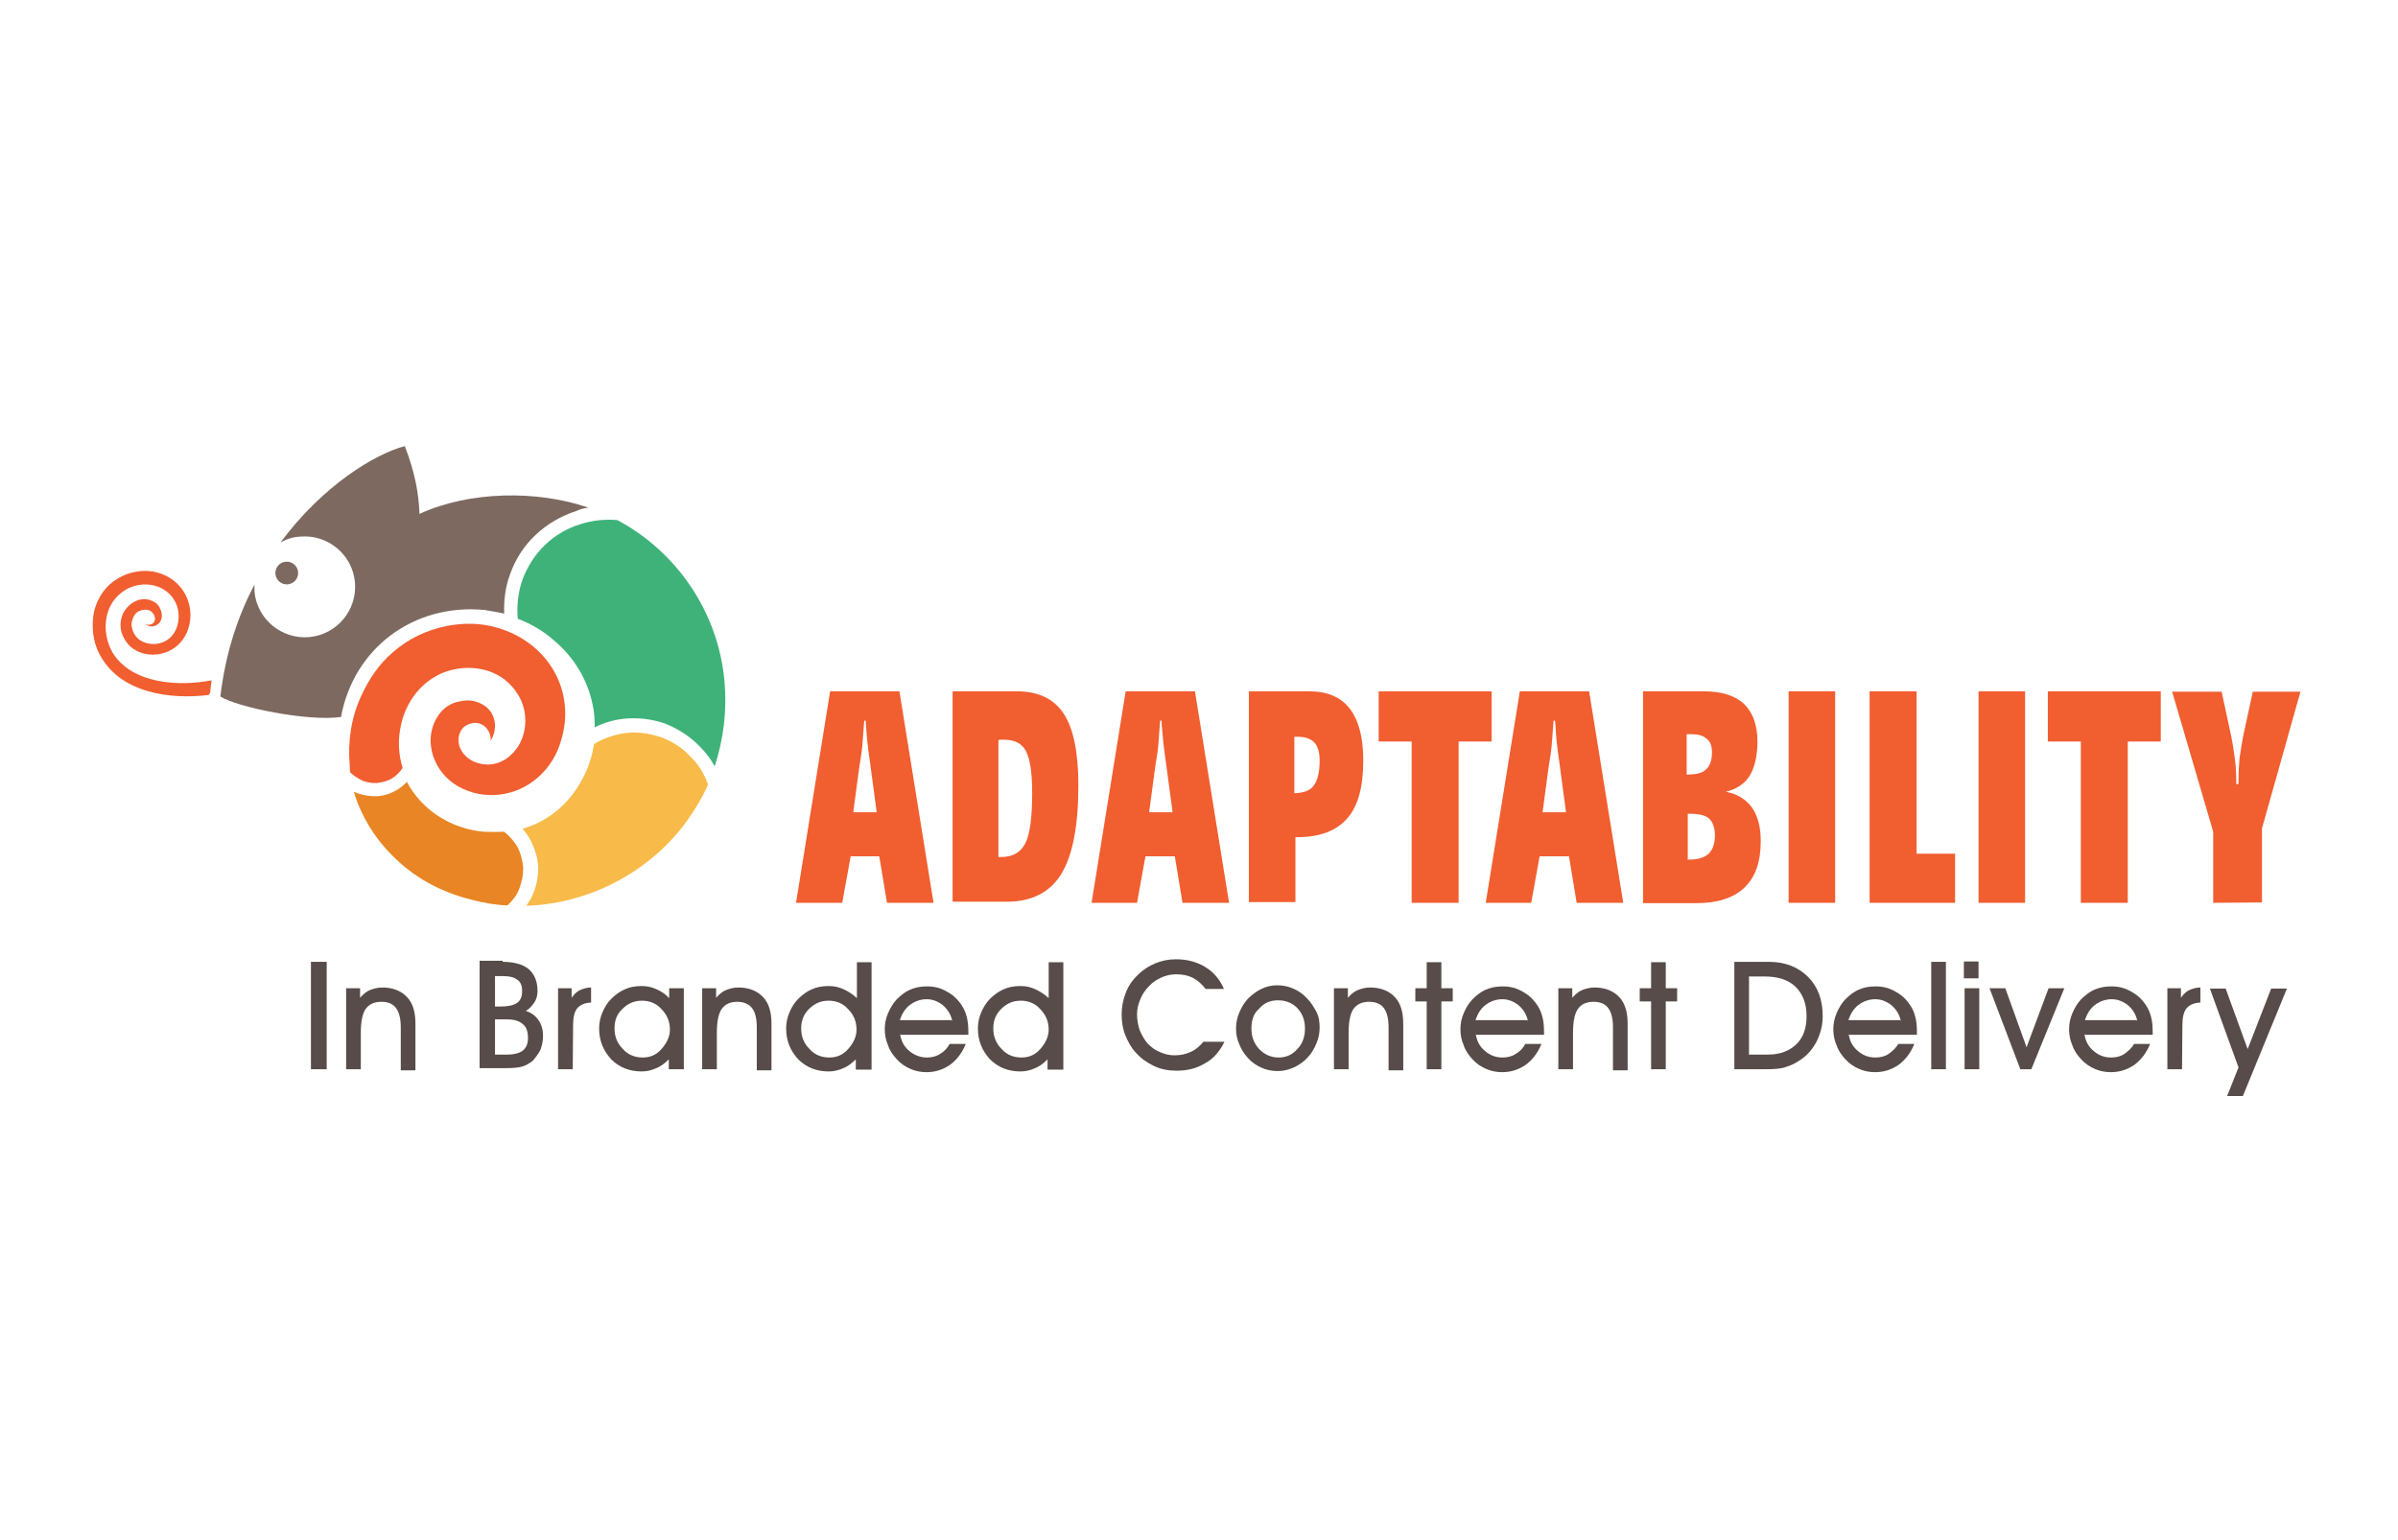<?xml version="1.0" encoding="utf-8"?>
<!-- Generator: Adobe Illustrator 21.0.0, SVG Export Plug-In . SVG Version: 6.00 Build 0)  -->
<svg version="1.1" id="Layer_1" xmlns="http://www.w3.org/2000/svg" xmlns:xlink="http://www.w3.org/1999/xlink" x="0px" y="0px"
	 viewBox="0 0 654 420" style="enable-background:new 0 0 654 420;" xml:space="preserve">
<style type="text/css">
	.st0{fill:#F15E30;}
	.st1{fill:#574C49;}
	.st2{fill:#E98524;}
	.st3{fill:#F8BA48;}
	.st4{fill:#3FB279;}
	.st5{fill:#7D6960;}
</style>
<g id="text">
	<g>
		<path class="st0" d="M217.1,246.3l9.3-57.7h18.9l9.3,57.7h-12.7l-2.1-12.7h-7.8l-2.3,12.7H217.1z M236.1,196.6h-0.4
			c-0.1,1.7-0.3,3.6-0.4,5.3c-0.1,1.9-0.4,4.1-0.9,7l-1.7,12.7h6.4l-1.7-12.7c-0.4-2.7-0.7-5.1-0.9-7
			C236.3,200,236.2,198.3,236.1,196.6z"/>
		<path class="st0" d="M259.8,246.3v-57.7h17.5c5.8,0,10.1,2,12.8,6.1s4,10.7,4,19.6c0,11.1-1.6,19.2-4.7,24.2s-8.1,7.5-14.8,7.5
			h-14.8V246.3z M272.5,233.8h0.6c3.1,0,5.3-1.3,6.5-3.7c1.3-2.4,1.9-7.1,1.9-13.8c0-5.6-0.6-9.3-1.7-11.4c-1.1-2.1-3.1-3.1-6-3.1
			c-0.3,0-0.6,0-0.9,0c-0.1,0-0.3,0-0.6,0.1v31.9H272.5z"/>
		<path class="st0" d="M297.7,246.3l9.3-57.7h18.9l9.3,57.7h-12.7l-2.1-12.7h-8l-2.3,12.7H297.7z M316.8,196.6h-0.4
			c-0.1,1.7-0.3,3.6-0.4,5.3c-0.1,1.9-0.4,4.1-0.9,7l-1.7,12.7h6.4l-1.7-12.7c-0.4-2.7-0.7-5.1-0.9-7
			C317.1,200,316.8,198.3,316.8,196.6z"/>
		<path class="st0" d="M340.6,246.3v-57.7h16.4c5,0,8.7,1.6,11.1,4.7c2.4,3.1,3.7,7.8,3.7,14.1c0,7.3-1.4,12.5-4.4,15.9
			s-7.5,5.1-13.8,5.1h-0.3v17.7h-12.7V246.3z M353,216.4c2.6-0.1,4.3-0.7,5.3-2.1c1-1.3,1.6-3.6,1.6-6.7c0-2.3-0.4-3.8-1.4-5
			c-1-1-2.4-1.6-4.6-1.6H353V216.4z"/>
		<path class="st0" d="M385,246.3v-44h-9v-13.7h30.8v13.7h-9v44H385z"/>
		<path class="st0" d="M405.2,246.3l9.3-57.7h18.9l9.3,57.7H430l-2.1-12.7h-8l-2.3,12.7H405.2z M424.1,196.6h-0.4
			c-0.1,1.7-0.3,3.6-0.4,5.3c-0.1,1.9-0.4,4.1-0.9,7l-1.7,12.7h6.4l-1.7-12.7c-0.4-2.7-0.7-5.1-0.9-7S424.3,198.3,424.1,196.6z"/>
		<path class="st0" d="M448.1,246.3v-57.7h16.5c4.8,0,8.5,1.1,11,3.4c2.4,2.3,3.7,5.7,3.7,10.3c0,3.8-0.7,7-2.1,9.3
			c-1.4,2.3-3.7,3.7-6.5,4.4c3.1,0.6,5.4,2,7.1,4.3c1.6,2.3,2.4,5.3,2.4,9.1c0,5.7-1.4,9.8-4.4,12.7s-7.4,4.3-13.4,4.3H448.1z
			 M460.2,211.3c2.4,0,4.1-0.4,5.1-1.4c1-0.9,1.6-2.4,1.6-4.6c0-1.7-0.4-3-1.4-3.7c-0.9-0.9-2.3-1.3-4.3-1.3c-0.1,0-0.3,0-0.6,0
			c-0.3,0-0.4,0-0.6,0v11H460.2z M460.2,234.5h0.7c2.3,0,4-0.6,5.1-1.6c1.1-1.1,1.7-2.7,1.7-5c0-2.1-0.6-3.7-1.6-4.6
			c-1-0.9-2.8-1.3-5.4-1.3h-0.4v12.4H460.2z"/>
		<path class="st0" d="M487.8,246.3v-57.7h12.7v57.7H487.8z"/>
		<path class="st0" d="M509.9,246.3v-57.7h12.8v44.3h10.5v13.4H509.9z"/>
		<path class="st0" d="M539.6,246.3v-57.7h12.7v57.7H539.6z"/>
		<path class="st0" d="M567.5,246.3v-44h-9v-13.7h30.8v13.7h-9v44H567.5z"/>
		<path class="st0" d="M603.6,246.3v-19.4l-11.2-38.2h13.5l2.6,12.1c0.4,1.9,0.7,4,1,6.1c0.3,2.1,0.4,4.6,0.4,7h0.6v-1.1
			c0-2.1,0.1-4.1,0.3-6.1c0.3-2,0.6-4,1-6l2.6-12h13l-10.5,37.3v20.2L603.6,246.3L603.6,246.3z"/>
		<path class="st1" d="M89.1,291.7h-4.3v-29.3h4.3V291.7z"/>
		<path class="st1" d="M98.4,291.7h-4v-22.1h3.8v2.6c0.9-1,1.7-1.7,2.7-2.1c1-0.4,2.1-0.7,3.4-0.7c2.8,0,5.1,0.9,6.7,2.6
			s2.3,4.1,2.3,7.3v12.7h-4v-11.7c0-2.3-0.4-4.1-1.3-5.3s-2.3-1.7-4-1.7c-2,0-3.4,0.7-4.3,2c-0.9,1.3-1.3,3.6-1.3,6.5v10H98.4z"/>
		<path class="st1" d="M137.1,262.4c3.1,0,5.6,0.7,7.1,2c1.6,1.4,2.4,3.4,2.4,6c0,1.1-0.3,2.3-0.9,3.1c-0.6,0.9-1.3,1.7-2.3,2.3
			c1.4,0.4,2.6,1.3,3.4,2.4c0.9,1.3,1.3,2.7,1.3,4.4c0,1.4-0.3,2.7-0.7,3.8c-0.6,1.1-1.3,2.1-2.1,3c-0.9,0.7-1.9,1.3-3,1.6
			c-1.1,0.3-2.7,0.4-4.7,0.4h-6.8v-29.3h6.3V262.4z M135,287.7h3.3c2,0,3.4-0.4,4.3-1.1c0.9-0.7,1.4-1.9,1.4-3.4
			c0-1.7-0.4-3-1.4-3.8c-1-0.9-2.4-1.3-4.3-1.3H135V287.7z M135,274.6h1.3c2.1,0,3.7-0.3,4.7-1c1-0.7,1.4-1.7,1.4-3.3
			c0-1.4-0.4-2.4-1.3-3c-0.9-0.7-2.1-1-3.8-1H135C135,266.4,135,274.6,135,274.6z"/>
		<path class="st1" d="M156.2,291.7h-4v-22.1h3.7v2.6c0.7-1,1.4-1.7,2.3-2.1c0.9-0.4,1.9-0.7,3-0.7v4.1c-1.9,0.1-3,0.7-3.8,1.6
			c-0.7,0.9-1.1,2.4-1.1,4.4L156.2,291.7L156.2,291.7z"/>
		<path class="st1" d="M182.4,291.7V289c-1,1-2.1,1.9-3.4,2.4c-1.3,0.6-2.6,0.9-4,0.9c-3.3,0-6.1-1.1-8.3-3.3
			c-2.1-2.3-3.3-5-3.3-8.4c0-1.6,0.3-3,0.9-4.4c0.6-1.4,1.3-2.6,2.4-3.7c1.1-1.1,2.3-2,3.7-2.6c1.3-0.6,2.8-0.9,4.6-0.9
			c1.6,0,2.8,0.3,4.1,0.9c1.3,0.6,2.4,1.3,3.4,2.4v-2.7h4v22.1H182.4z M167.6,280.5c0,2.3,0.7,4.1,2.3,5.7c1.4,1.6,3.3,2.3,5.4,2.3
			c2,0,3.7-0.7,5.1-2.3c1.4-1.6,2.3-3.3,2.3-5.3c0-2.1-0.7-4-2.3-5.6c-1.4-1.6-3.3-2.3-5.3-2.3c-2.1,0-3.8,0.7-5.4,2.3
			C168.3,276.6,167.6,278.3,167.6,280.5z"/>
		<path class="st1" d="M195.5,291.7h-4v-22.1h3.8v2.6c0.9-1,1.7-1.7,2.7-2.1s2.1-0.7,3.4-0.7c2.8,0,5.1,0.9,6.7,2.6
			c1.6,1.7,2.3,4.1,2.3,7.3v12.7h-4v-11.7c0-2.3-0.4-4.1-1.3-5.3c-0.9-1.1-2.3-1.7-4-1.7c-2,0-3.4,0.7-4.3,2
			c-0.9,1.3-1.3,3.6-1.3,6.5v10H195.5z"/>
		<path class="st1" d="M233.4,291.7V289c-1,1-2.1,1.9-3.4,2.4c-1.3,0.6-2.6,0.9-4,0.9c-3.3,0-6.1-1.1-8.3-3.3
			c-2.1-2.3-3.3-5-3.3-8.4c0-1.6,0.3-3,0.9-4.4c0.6-1.4,1.3-2.6,2.4-3.7c1.1-1.1,2.3-2,3.7-2.6c1.3-0.6,2.8-0.9,4.6-0.9
			c1.6,0,2.8,0.3,4.1,0.9s2.4,1.3,3.6,2.4v-9.8h4v29.3h-4.3V291.7z M218.5,280.5c0,2.3,0.7,4.1,2.3,5.7c1.4,1.6,3.3,2.3,5.4,2.3
			c2,0,3.7-0.7,5.1-2.3c1.4-1.6,2.3-3.3,2.3-5.3c0-2.1-0.7-4-2.3-5.6c-1.4-1.6-3.3-2.3-5.3-2.3c-2.1,0-3.8,0.7-5.4,2.3
			C219.3,276.6,218.5,278.3,218.5,280.5z"/>
		<path class="st1" d="M245.5,282.2c0.3,1.9,1.1,3.4,2.6,4.6c1.3,1.1,3,1.7,4.7,1.7c1.3,0,2.6-0.3,3.6-1c1.1-0.6,2-1.6,2.6-2.7h4.4
			c-1,2.4-2.4,4.3-4.3,5.7c-1.9,1.3-4,2-6.4,2c-1.6,0-3.1-0.3-4.4-0.9c-1.4-0.6-2.6-1.4-3.7-2.6c-1-1.1-1.9-2.3-2.4-3.8
			c-0.6-1.4-0.9-2.8-0.9-4.4c0-1.6,0.3-3,0.9-4.4c0.6-1.4,1.3-2.6,2.3-3.7c1.1-1.1,2.3-2.1,3.7-2.7c1.4-0.6,2.8-0.9,4.6-0.9
			c2,0,3.7,0.4,5.4,1.4c1.7,0.9,3,2.1,4.1,3.8c0.7,1,1.1,2.1,1.4,3.3c0.3,1.1,0.4,2.6,0.4,4.1v0.6h-18.5V282.2z M259.7,278.5
			c-0.4-1.9-1.4-3.3-2.6-4.3c-1.3-1-2.7-1.6-4.4-1.6c-1.7,0-3.3,0.6-4.6,1.6c-1.3,1-2.1,2.4-2.7,4.1h14.2V278.5z"/>
		<path class="st1" d="M285.7,291.7V289c-1,1-2.1,1.9-3.4,2.4c-1.3,0.6-2.6,0.9-4,0.9c-3.3,0-6.1-1.1-8.3-3.3
			c-2.1-2.3-3.3-5-3.3-8.4c0-1.6,0.3-3,0.9-4.4c0.6-1.4,1.3-2.6,2.4-3.7c1.1-1.1,2.3-2,3.7-2.6c1.3-0.6,2.8-0.9,4.6-0.9
			c1.6,0,2.8,0.3,4.1,0.9c1.3,0.6,2.4,1.3,3.6,2.4v-9.8h4v29.3h-4.3V291.7z M270.9,280.5c0,2.3,0.7,4.1,2.3,5.7
			c1.4,1.6,3.3,2.3,5.4,2.3c2,0,3.7-0.7,5.1-2.3c1.4-1.6,2.3-3.3,2.3-5.3c0-2.1-0.7-4-2.3-5.6c-1.4-1.6-3.3-2.3-5.3-2.3
			c-2.1,0-3.8,0.7-5.4,2.3C271.7,276.6,270.9,278.3,270.9,280.5z"/>
		<path class="st1" d="M333.9,284.3c-1.3,2.6-3,4.6-5.3,5.8c-2.3,1.4-4.8,2-7.8,2c-2.1,0-4.3-0.4-6.1-1.3c-1.9-0.9-3.6-2.1-5-3.7
			c-1.3-1.4-2.1-3-2.8-4.7c-0.7-1.7-1-3.7-1-5.7s0.4-4,1.1-5.8c0.7-1.9,1.9-3.6,3.4-5c1.4-1.4,3-2.4,4.7-3.1
			c1.7-0.7,3.6-1.1,5.6-1.1c3,0,5.7,0.7,8,2.1c2.3,1.4,4,3.4,5.1,6h-5c-1-1.3-2.1-2.3-3.4-3c-1.4-0.7-2.8-1-4.7-1
			c-1.4,0-2.7,0.3-4,0.9s-2.4,1.3-3.3,2.3c-1,1-1.9,2.3-2.4,3.6c-0.6,1.4-0.9,2.7-0.9,4.1c0,1.6,0.3,3,0.7,4.3
			c0.6,1.4,1.3,2.6,2.1,3.6c1,1,2.1,1.9,3.4,2.4c1.3,0.6,2.7,0.9,4,0.9c1.7,0,3.1-0.3,4.6-1c1.3-0.6,2.4-1.6,3.3-2.7h5.7V284.3z"/>
		<path class="st1" d="M337.1,280.6c0-1.6,0.3-3,0.9-4.4c0.6-1.4,1.3-2.6,2.3-3.7c1.1-1.1,2.4-2.1,3.7-2.7c1.4-0.7,2.8-1,4.3-1
			c1.6,0,3.1,0.3,4.4,0.9c1.4,0.6,2.6,1.4,3.7,2.6c1.1,1.1,1.9,2.4,2.6,3.7c0.7,1.3,0.9,2.8,0.9,4.3c0,1.6-0.3,3-0.9,4.4
			c-0.6,1.4-1.3,2.7-2.3,3.7c-1.1,1.3-2.4,2.1-3.8,2.8c-1.4,0.6-2.8,1-4.4,1c-1.6,0-3.1-0.3-4.4-0.9c-1.4-0.6-2.6-1.4-3.7-2.6
			c-1-1.1-1.9-2.4-2.4-3.8C337.4,283.6,337.1,282.2,337.1,280.6z M341.3,280.6c0,2.3,0.7,4,2.1,5.6c1.4,1.4,3.1,2.3,5.3,2.3
			c2,0,3.7-0.7,5.1-2.3c1.4-1.4,2.1-3.3,2.1-5.6s-0.7-4.1-2.1-5.6c-1.4-1.4-3.1-2.1-5.3-2.1c-2,0-3.8,0.7-5.1,2.3
			C341.8,276.5,341.3,278.5,341.3,280.6z"/>
		<path class="st1" d="M367.8,291.7h-4v-22.1h3.8v2.6c0.9-1,1.7-1.7,2.7-2.1c1-0.4,2.1-0.7,3.4-0.7c2.8,0,5.1,0.9,6.7,2.6
			c1.6,1.7,2.3,4.1,2.3,7.3v12.7h-4v-11.7c0-2.3-0.4-4.1-1.3-5.3s-2.3-1.7-4-1.7c-2,0-3.4,0.7-4.3,2c-0.9,1.3-1.3,3.6-1.3,6.5v10
			H367.8z"/>
		<path class="st1" d="M389.1,291.7v-18.5H386v-3.6h3.1v-7.1h4v7.1h3.1v3.6h-3.1v18.5H389.1z"/>
		<path class="st1" d="M402.5,282.2c0.3,1.9,1.1,3.4,2.6,4.6c1.3,1.1,2.8,1.7,4.7,1.7c1.3,0,2.6-0.3,3.6-1c1.1-0.6,2-1.6,2.6-2.7
			h4.4c-1,2.4-2.4,4.3-4.3,5.7c-1.9,1.3-4,2-6.4,2c-1.6,0-3.1-0.3-4.4-0.9c-1.4-0.6-2.6-1.4-3.7-2.6c-1-1.1-1.9-2.3-2.4-3.8
			c-0.6-1.4-0.9-2.8-0.9-4.4c0-1.6,0.3-3,0.9-4.4c0.6-1.4,1.3-2.6,2.3-3.7c1.1-1.1,2.3-2.1,3.7-2.7c1.4-0.6,2.8-0.9,4.6-0.9
			c2,0,3.7,0.4,5.4,1.4c1.7,0.9,3,2.1,4.1,3.8c0.7,1,1.1,2.1,1.4,3.3c0.3,1.1,0.4,2.6,0.4,4.1v0.6h-18.5V282.2z M416.7,278.5
			c-0.4-1.9-1.4-3.3-2.6-4.3c-1.3-1-2.7-1.6-4.4-1.6s-3.3,0.6-4.6,1.6c-1.3,1-2.1,2.4-2.7,4.1h14.2V278.5z"/>
		<path class="st1" d="M429,291.7h-4v-22.1h3.8v2.6c0.9-1,1.7-1.7,2.7-2.1c1-0.4,2.1-0.7,3.4-0.7c2.8,0,5.1,0.9,6.7,2.6
			c1.6,1.7,2.3,4.1,2.3,7.3v12.7h-4v-11.7c0-2.3-0.4-4.1-1.3-5.3s-2.3-1.7-4-1.7c-2,0-3.4,0.7-4.3,2c-0.9,1.3-1.3,3.6-1.3,6.5v10
			H429z"/>
		<path class="st1" d="M450.3,291.7v-18.5h-3.1v-3.6h3.1v-7.1h4v7.1h3.1v3.6h-3.1v18.5H450.3z"/>
		<path class="st1" d="M481.2,291.7H473v-29.3h9.4c4.4,0,8,1.4,10.7,4.1s4,6.3,4,10.7c0,2.6-0.6,4.7-1.6,6.8c-1,2-2.4,3.7-4.4,5.1
			c-1.3,0.9-2.7,1.6-4.1,2C485.7,291.6,483.7,291.7,481.2,291.7z M477.1,287.7h5.1c3.3,0,5.8-1,7.7-2.8s2.8-4.4,2.8-7.7
			c0-3.4-1-6-3-8c-2-1.9-4.8-2.8-8.4-2.8H477v21.4H477.1z"/>
		<path class="st1" d="M504.2,282.2c0.3,1.9,1.1,3.4,2.6,4.6c1.3,1.1,2.8,1.7,4.7,1.7c1.3,0,2.6-0.3,3.6-1s2-1.6,2.6-2.7h4.4
			c-1,2.4-2.4,4.3-4.3,5.7c-1.9,1.3-4,2-6.4,2c-1.6,0-3.1-0.3-4.4-0.9c-1.4-0.6-2.6-1.4-3.7-2.6c-1-1.1-1.9-2.3-2.4-3.8
			c-0.6-1.4-0.9-2.8-0.9-4.4c0-1.6,0.3-3,0.9-4.4c0.6-1.4,1.3-2.6,2.3-3.7c1.1-1.1,2.3-2.1,3.7-2.7c1.4-0.6,2.8-0.9,4.6-0.9
			c2,0,3.7,0.4,5.4,1.4c1.7,0.9,3,2.1,4.1,3.8c0.7,1,1.1,2.1,1.4,3.3c0.3,1.1,0.4,2.6,0.4,4.1v0.6h-18.5V282.2z M518.4,278.5
			c-0.4-1.9-1.4-3.3-2.6-4.3c-1.3-1-2.7-1.6-4.4-1.6c-1.7,0-3.3,0.6-4.6,1.6c-1.3,1-2.1,2.4-2.7,4.1h14.2V278.5z"/>
		<path class="st1" d="M526.7,291.7v-29.3h4v29.3H526.7z"/>
		<path class="st1" d="M539.6,266.9h-4v-4.6h4V266.9z M535.8,291.7v-22.1h4v22.1H535.8z"/>
		<path class="st1" d="M554,291.7h-3l-8.4-22.1h4.3l5.8,16.1l6-16.1h4.3L554,291.7z"/>
		<path class="st1" d="M568.5,282.2c0.3,1.9,1.1,3.4,2.6,4.6c1.3,1.1,2.8,1.7,4.7,1.7c1.3,0,2.6-0.3,3.6-1s2-1.6,2.6-2.7h4.4
			c-1,2.4-2.4,4.3-4.3,5.7c-1.9,1.3-4,2-6.4,2c-1.6,0-3.1-0.3-4.4-0.9c-1.4-0.6-2.6-1.4-3.7-2.6c-1-1.1-1.9-2.3-2.4-3.8
			c-0.6-1.4-0.9-2.8-0.9-4.4c0-1.6,0.3-3,0.9-4.4c0.6-1.4,1.3-2.6,2.3-3.7c1.1-1.1,2.3-2.1,3.7-2.7c1.4-0.6,2.8-0.9,4.6-0.9
			c2,0,3.7,0.4,5.4,1.4c1.7,0.9,3,2.1,4.1,3.8c0.7,1,1.1,2.1,1.4,3.3c0.3,1.1,0.4,2.6,0.4,4.1v0.6h-18.5V282.2z M582.9,278.5
			c-0.4-1.9-1.4-3.3-2.6-4.3c-1.3-1-2.7-1.6-4.4-1.6s-3.3,0.6-4.6,1.6c-1.3,1-2.1,2.4-2.7,4.1h14.2V278.5z"/>
		<path class="st1" d="M595.1,291.7h-4v-22.1h3.7v2.6c0.7-1,1.4-1.7,2.3-2.1c0.9-0.4,1.9-0.7,3-0.7v4.1c-1.9,0.1-3,0.7-3.8,1.6
			c-0.7,0.9-1.1,2.4-1.1,4.4L595.1,291.7L595.1,291.7z"/>
		<path class="st1" d="M602.7,269.7h4.3l6,16.5l6.4-16.5h4.3l-12,29.3h-4.3l3.1-7.8L602.7,269.7z"/>
	</g>
</g>
<g id="chameleon">
	<g>
		<path class="st0" d="M56.9,189.6c-10.7,1.3-23.6-0.6-29.3-10.3c-2.3-3.8-2.8-8.5-1.9-12.7c1-3.7,3.1-6.8,6.3-8.7
			c4.3-2.6,9.8-3,14.2-0.3c3.3,2,5.4,5.4,5.7,9.3c0.3,4.3-1.6,8.5-5.4,10.5c-3,1.6-6.7,1.6-9.5,0c-1.9-1-3.1-2.8-3.8-4.7
			c-0.6-1.9-0.4-4,0.6-5.8c0.9-1.4,2-2.4,3.4-3c1.4-0.6,3.1-0.6,4.4,0.1c1,0.4,1.7,1.1,2.1,2.1c0.4,0.9,0.6,1.9,0.3,2.8
			c-0.6,2-3,2.6-4.4,1.3c1,0.6,2.3,0.1,2.6-0.9c0.3-1-0.3-2-1.1-2.6c-1-0.6-2.3-0.4-3.3,0.1c-0.9,0.4-1.4,1.3-1.7,2.3
			c-0.3,0.9-0.3,1.7,0,2.6c0.4,1.4,1.3,2.6,2.7,3.3c2,1,4.4,0.9,6.3-0.1c2.6-1.4,3.8-4.4,3.6-7.3c-0.1-2.8-1.7-5.4-4.1-6.8
			c-3.3-2-7.7-1.7-10.8,0.4c-2.4,1.6-4.1,4-4.7,7c-0.7,3.3-0.1,7,1.7,10c5.4,8.5,18.2,9.1,26.9,7.4c-0.1,1.1-0.3,2.3-0.4,3.4
			L56.9,189.6L56.9,189.6z"/>
		<path class="st0" d="M95.5,210.7c-0.1-0.6-0.1-1.1-0.1-1.7c-0.6-6.4,0.3-13,3-18.9c2.1-4.7,5-9,8.8-12.2c4.1-3.6,9.1-6,14.5-7.1
			c4.6-0.9,9.3-0.9,13.7,0.4c7.3,2,13.7,7,16.8,14.1c2.1,4.8,2.6,10.5,1,16.1c-1.1,4.3-3.4,8-6.5,10.7c-6,5.3-14.8,6.4-21.8,2.4
			c-6.5-3.7-9.7-12.2-5.7-18.8c1.4-2.4,3.7-4,6.4-4.4c2.6-0.6,5,0.1,6.8,1.4c3,2.3,3.3,6.4,1.4,9.4c0.1-1.3-0.3-2.4-1-3.3
			c-1.1-1.4-2.8-1.9-4.4-1.4c-1.3,0.3-2.4,1.1-3,2.6c-1.3,3.4,1.1,6.8,4.4,8c3.6,1.3,7.3,0.3,9.8-2.3c2.8-2.7,4-6.7,3.6-10.5
			c-0.4-4.1-2.6-7.5-5.8-10c-5-3.6-11.8-3.8-17.2-1.4c-6.1,2.8-10.1,8.7-11.1,15.4c-0.6,3.4-0.3,7,0.7,10.3
			c-0.7,1.1-1.7,2.1-2.8,2.8c-1.1,0.7-2.6,1.1-4,1.3c-1.4,0.1-2.8-0.1-4.1-0.6C97.5,212.3,96.4,211.6,95.5,210.7L95.5,210.7z"/>
		<path class="st2" d="M138.4,247c-3.3-0.1-6.7-0.7-10-1.6c-8.3-2.1-15.7-6.1-21.6-12.2c-4.8-4.8-8.4-10.8-10.3-17.2
			c0.3,0.1,0.4,0.1,0.7,0.3c1.9,0.7,3.8,1,5.8,0.9c2-0.1,4-0.9,5.6-1.9c0.9-0.6,1.7-1.3,2.4-2c0.6,1.3,1.4,2.4,2.3,3.6
			c4.4,5.7,11.2,9.3,18.5,10c2,0.1,3.8,0.1,5.7,0c1.4,1.1,2.7,2.6,3.6,4.1c0.9,1.7,1.4,3.7,1.6,5.7c0,2.1-0.4,4-1.1,5.8
			C140.9,244.3,139.8,245.7,138.4,247L138.4,247z"/>
		<path class="st3" d="M193.1,214.1c-2,4.4-4.6,8.5-7.7,12.4c-10.3,12.5-25.8,20.1-41.9,20.6c0.7-0.9,1.3-1.9,1.7-2.8
			c1-2.3,1.6-4.8,1.6-7.5c-0.1-2.7-0.9-5.1-2-7.4c-0.6-1.1-1.4-2.3-2.3-3.3c7-2,12.8-6.8,16.4-13.7c1.6-3,2.6-6.1,3.1-9.4
			c2.6-1.6,5.6-2.6,8.5-3c3.1-0.4,6.4,0,9.7,1.1c3.1,1.1,6,3,8.1,5.3C190.4,208.4,192.1,211.1,193.1,214.1L193.1,214.1z"/>
		<path class="st4" d="M168.4,141.9c15.9,8.5,27.5,24.8,29.2,44.1c0.7,8-0.3,15.8-2.7,23.1c-1-2-2.4-3.8-4-5.4
			c-2.6-2.7-5.8-4.8-9.5-6.3c-3.7-1.3-7.7-1.7-11.4-1.3c-2.7,0.3-5.3,1.1-7.8,2.3c0-2.1-0.1-4.1-0.6-6.3c-1.4-6.7-5-12.7-10.3-17.2
			c-3-2.7-6.4-4.7-10.1-6.1c-0.3-3.6,0.1-7.3,1.3-10.7c1.3-3.4,3.3-6.7,6.1-9.4s6.1-4.6,9.7-5.7
			C161.7,141.9,165.1,141.6,168.4,141.9L168.4,141.9z"/>
		<path class="st5" d="M93,195.6c-9.1,1.3-28.5-2.7-32.9-5.6c1.4-11.7,4.7-21.8,9.3-30.5c0,0.6,0,1.1,0,1.9
			c0.7,7.5,7.4,13.1,15,12.4c7.5-0.7,13.1-7.4,12.4-15c-0.7-7.5-7.4-13.1-15-12.4c-2,0.1-3.7,0.7-5.3,1.6
			c11.4-15.4,25.6-24.1,33.9-26.3c2.7,7,3.8,12.7,4,18.5c13.7-6.3,32.2-6.5,46.1-1.7c-1.1,0.1-2.3,0.4-3.3,0.9
			c-4,1.3-7.8,3.4-11.1,6.5c-3.3,3.1-5.6,6.8-7,10.8c-1.3,3.4-1.7,7.1-1.6,10.7c-1.7-0.4-3.6-0.7-5.4-1
			C112.9,164.6,96.5,176.7,93,195.6L93,195.6z"/>
		
			<ellipse transform="matrix(0.996 -9.147874e-02 9.147874e-02 0.996 -13.972 7.805)" class="st5" cx="78.2" cy="156.3" rx="3.1" ry="3.1"/>
	</g>
</g>
</svg>
